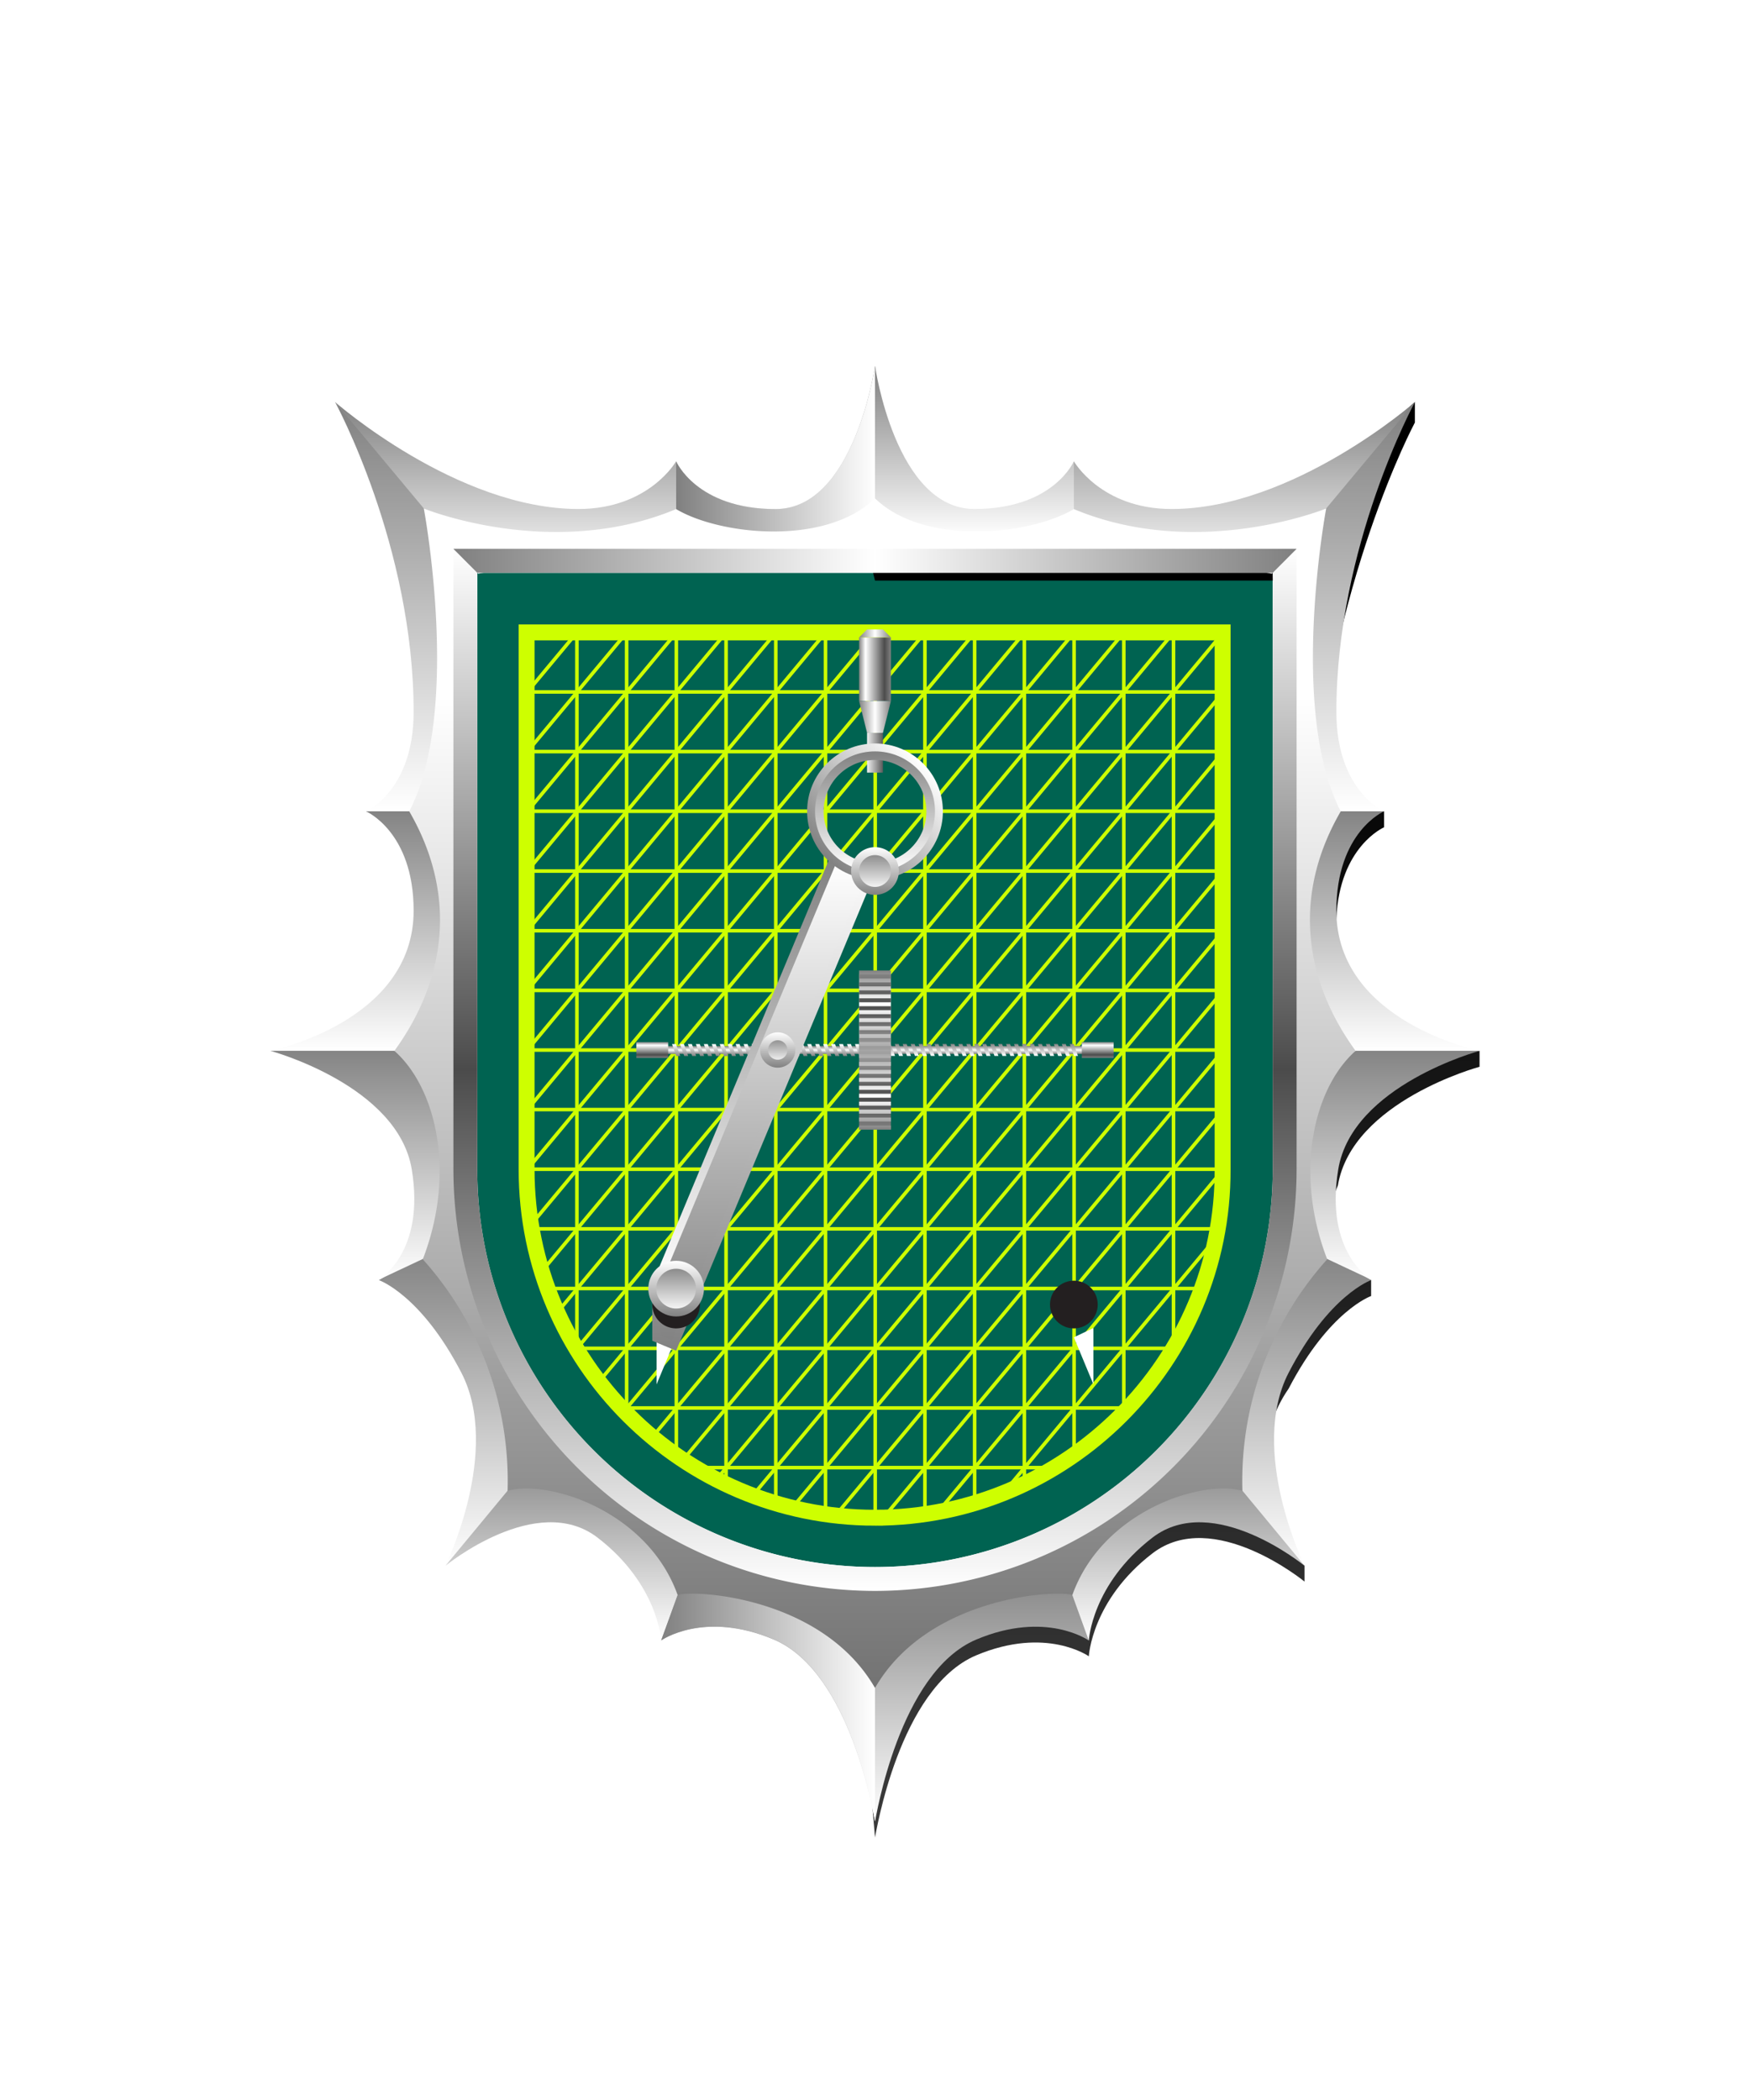 <svg xmlns="http://www.w3.org/2000/svg" xmlns:xlink="http://www.w3.org/1999/xlink" viewBox="0 0 220 264"><symbol id="fi197-a" viewBox="-0.2 -70 0.5 140"><path d="M0 70V-70" fill="none" stroke="#ceff00" stroke-width=".5"/></symbol><symbol id="fi197-e" viewBox="-19 -70 38 140"><use height="140" overflow="visible" transform="translate(18.75)" width=".5" x="-.2" xlink:href="#fi197-a" y="-70"/><use height="140" overflow="visible" transform="translate(12.5)" width=".5" x="-.2" xlink:href="#fi197-a" y="-70"/><use height="140" overflow="visible" transform="translate(6.25)" width=".5" x="-.2" xlink:href="#fi197-a" y="-70"/><use height="140" overflow="visible" width=".5" x="-.2" xlink:href="#fi197-a" y="-70"/><use height="140" overflow="visible" transform="translate(-6.25)" width=".5" x="-.2" xlink:href="#fi197-a" y="-70"/><use height="140" overflow="visible" transform="translate(-12.5)" width=".5" x="-.2" xlink:href="#fi197-a" y="-70"/><use height="140" overflow="visible" transform="translate(-18.75)" width=".5" x="-.2" xlink:href="#fi197-a" y="-70"/></symbol><symbol id="fi197-f" viewBox="-70 -26.5 140 53"><use height="140" overflow="visible" transform="rotate(90 -13.13 13.13)" width=".5" x="-.2" xlink:href="#fi197-a" y="-70"/><use height="140" overflow="visible" transform="rotate(90 -9.38 9.38)" width=".5" x="-.2" xlink:href="#fi197-a" y="-70"/><use height="140" overflow="visible" transform="rotate(90 -5.63 5.63)" width=".5" x="-.2" xlink:href="#fi197-a" y="-70"/><use height="140" overflow="visible" transform="rotate(90 -1.88 1.88)" width=".5" x="-.2" xlink:href="#fi197-a" y="-70"/><use height="140" overflow="visible" transform="rotate(90 1.88 -1.88)" width=".5" x="-.2" xlink:href="#fi197-a" y="-70"/><use height="140" overflow="visible" transform="rotate(90 5.63 -5.63)" width=".5" x="-.2" xlink:href="#fi197-a" y="-70"/><use height="140" overflow="visible" transform="rotate(90 9.38 -9.38)" width=".5" x="-.2" xlink:href="#fi197-a" y="-70"/><use height="140" overflow="visible" transform="rotate(90 13.13 -13.13)" width=".5" x="-.2" xlink:href="#fi197-a" y="-70"/></symbol><symbol id="fi197-d" viewBox="-88.7 -53.9 177.5 107.9"><use height="140" overflow="visible" transform="rotate(-39.8 21.87 -60.43)" width=".5" x="-.2" xlink:href="#fi197-a" y="-70"/><use height="140" overflow="visible" transform="rotate(-39.8 18.75 -51.8)" width=".5" x="-.2" xlink:href="#fi197-a" y="-70"/><use height="140" overflow="visible" transform="rotate(-39.8 15.62 -43.16)" width=".5" x="-.2" xlink:href="#fi197-a" y="-70"/><use height="140" overflow="visible" transform="rotate(-39.8 12.5 -34.53)" width=".5" x="-.2" xlink:href="#fi197-a" y="-70"/><use height="140" overflow="visible" transform="rotate(-39.8 9.37 -25.9)" width=".5" x="-.2" xlink:href="#fi197-a" y="-70"/><use height="140" overflow="visible" transform="rotate(-39.8 6.25 -17.27)" width=".5" x="-.2" xlink:href="#fi197-a" y="-70"/><use height="140" overflow="visible" transform="rotate(-39.8 3.12 -8.63)" width=".5" x="-.2" xlink:href="#fi197-a" y="-70"/><use height="140" overflow="visible" transform="rotate(-39.8 0 0)" width=".5" x="-.2" xlink:href="#fi197-a" y="-70"/><use height="140" overflow="visible" transform="rotate(-39.8 -3.12 8.63)" width=".5" x="-.2" xlink:href="#fi197-a" y="-70"/><use height="140" overflow="visible" transform="rotate(-39.8 -6.25 17.27)" width=".5" x="-.2" xlink:href="#fi197-a" y="-70"/><use height="140" overflow="visible" transform="rotate(-39.8 -9.37 25.9)" width=".5" x="-.2" xlink:href="#fi197-a" y="-70"/><use height="140" overflow="visible" transform="rotate(-39.8 -12.5 34.53)" width=".5" x="-.2" xlink:href="#fi197-a" y="-70"/><use height="140" overflow="visible" transform="rotate(-39.8 -15.62 43.16)" width=".5" x="-.2" xlink:href="#fi197-a" y="-70"/><use height="140" overflow="visible" transform="rotate(-39.8 -18.75 51.8)" width=".5" x="-.2" xlink:href="#fi197-a" y="-70"/><use height="140" overflow="visible" transform="rotate(-39.8 -21.87 60.43)" width=".5" x="-.2" xlink:href="#fi197-a" y="-70"/></symbol><path d="M60 72v75a50 50 0 0 0 50 50 50 50 0 0 0 50-50V72Z" fill="#006351"/><defs><path d="M110 190.8c-24.1 0-43.8-19.6-43.8-43.8V79.5h87.5V147c.1 24.1-19.6 43.8-43.7 43.8z" id="fi197-b"/></defs><clipPath id="fi197-c"><use overflow="visible" xlink:href="#fi197-b"/></clipPath><g clip-path="url(#fi197-c)"><use height="107.9" overflow="visible" transform="matrix(1 0 0 -1 65.2 133.28)" width="177.5" x="-88.7" xlink:href="#fi197-d" y="-53.9"/><use height="107.9" overflow="visible" transform="matrix(1 0 0 -1 152.7 140.78)" width="177.5" x="-88.7" xlink:href="#fi197-d" y="-53.9"/><use height="140" overflow="visible" transform="matrix(1 0 0 -1 110 132)" width=".5" x="-.2" xlink:href="#fi197-a" y="-70"/><use height="140" overflow="visible" transform="matrix(1 0 0 -1 85 132)" width="38" x="-19" xlink:href="#fi197-e" y="-70"/><use height="140" overflow="visible" transform="matrix(1 0 0 -1 135 132)" width="38" x="-19" xlink:href="#fi197-e" y="-70"/><use height="53" overflow="visible" transform="matrix(1 0 0 -1 110 105.77)" width="140" x="-70" xlink:href="#fi197-f" y="-26.5"/><use height="53" overflow="visible" transform="matrix(1 0 0 -1 110 165.77)" width="140" x="-70" xlink:href="#fi197-f" y="-26.5"/></g><path d="M110 190.8c-24.1 0-43.8-19.6-43.8-43.8V79.5h87.5V147c.1 24.1-19.6 43.8-43.7 43.8z" fill="none" stroke="#ceff00" stroke-width="2"/><defs><linearGradient gradientTransform="translate(16335 16387) rotate(180)" gradientUnits="userSpaceOnUse" id="h6-a" x1="16334.5" x2="16334.5" y1="16384" y2="16387"><stop offset="0" stop-color="#818181"/><stop offset="1" stop-color="#fff"/></linearGradient><linearGradient gradientTransform="matrix(1, 0, 0, 1, 0, 0)" id="h6-b" x1="15.9" x2="15.9" xlink:href="#h6-a" y1="61.38" y2="0.46"/><linearGradient gradientTransform="matrix(1, 0, 0, 1, 0, 0)" id="h6-c" x1="15.98" x2="15.98" xlink:href="#h6-a" y1="62.03" y2="0"/><linearGradient gradientUnits="userSpaceOnUse" id="h6-d" x1="2" x2="2" y1="25.23" y2="23.23"><stop offset="0" stop-color="#818181"/><stop offset="0.2" stop-color="#4c4c4c"/><stop offset="0.8" stop-color="#fff"/><stop offset="1" stop-color="#818181"/></linearGradient><linearGradient gradientTransform="matrix(1, 0, 0, 1, 0, 0)" id="h6-e" x1="13.6" x2="13.6" xlink:href="#h6-a" y1="53.73" y2="0.46"/><linearGradient gradientTransform="matrix(1, 0, 0, 1, 0, 0)" id="h6-f" x1="13.6" x2="13.6" xlink:href="#h6-a" y1="0.27" y2="53.92"/><linearGradient gradientTransform="matrix(1, 0, 0, 1, 0, 0)" id="h6-g" x1="5" x2="5" xlink:href="#h6-a" y1="51.23" y2="57.23"/><linearGradient gradientTransform="matrix(1, 0, 0, 1, 0, 0)" id="h6-h" x1="5" x2="5" xlink:href="#h6-a" y1="57.73" y2="50.73"/><linearGradient gradientTransform="matrix(1, 0, 0, 1, 0, 0)" id="h6-i" x1="17.77" x2="17.77" xlink:href="#h6-a" y1="22.51" y2="25.95"/><linearGradient gradientTransform="matrix(1, 0, 0, 1, 0, 0)" id="h6-j" x1="17.77" x2="17.77" xlink:href="#h6-a" y1="26.45" y2="22.01"/><filter id="h6-k" name="shadow"><feDropShadow dx="0" dy="2" stdDeviation="0"/></filter><linearGradient gradientUnits="userSpaceOnUse" id="h6-l" x1="110" x2="110" y1="131.5" y2="132.5"><stop offset="0" stop-color="#818181"/><stop offset="0.5" stop-color="#fff"/><stop offset="1" stop-color="#818181"/></linearGradient><linearGradient id="h6-m" x1="110" x2="110" xlink:href="#h6-d" y1="142" y2="122"/><linearGradient id="h6-n" x1="110" x2="110" xlink:href="#h6-d" y1="122.5" y2="142"/><linearGradient id="h6-o" x1="112" x2="108" xlink:href="#h6-d" y1="88.63" y2="88.63"/><linearGradient id="h6-p" x1="108" x2="112" xlink:href="#h6-l" y1="85.63" y2="85.63"/><linearGradient gradientTransform="matrix(1, 0, 0, 1, 0, 0)" id="h6-q" x1="103.97" x2="116.03" xlink:href="#h6-a" y1="108.03" y2="95.97"/><linearGradient gradientTransform="matrix(1, 0, 0, 1, 0, 0)" id="h6-r" x1="110" x2="110" xlink:href="#h6-a" y1="94.46" y2="109.54"/><linearGradient gradientTransform="matrix(1, 0, 0, 1, 0, 0)" id="h6-s" x1="110" x2="110" xlink:href="#h6-a" y1="107" y2="112"/><linearGradient gradientTransform="matrix(1, 0, 0, 1, 0, 0)" id="h6-t" x1="110" x2="110" xlink:href="#h6-a" y1="112.5" y2="106.5"/><symbol id="h6-v" viewBox="0 0 1 3"><line fill="none" stroke="url(#h6-a)" x1="0.5" x2="0.5" y1="3"/></symbol><symbol id="h6-u" viewBox="0 0 25.51 3.17"><use height="3" transform="matrix(0.5, 0, 0.18, 1, 0.24, 0.09)" width="1" xlink:href="#h6-v"/><use height="3" transform="matrix(0.5, 0, 0.18, 1, 1.24, 0.09)" width="1" xlink:href="#h6-v"/><use height="3" transform="matrix(0.5, 0, 0.18, 1, 2.24, 0.09)" width="1" xlink:href="#h6-v"/><use height="3" transform="matrix(0.5, 0, 0.18, 1, 3.24, 0.09)" width="1" xlink:href="#h6-v"/><use height="3" transform="matrix(0.5, 0, 0.18, 1, 4.24, 0.09)" width="1" xlink:href="#h6-v"/><use height="3" transform="matrix(0.5, 0, 0.18, 1, 5.24, 0.09)" width="1" xlink:href="#h6-v"/><use height="3" transform="matrix(0.5, 0, 0.18, 1, 6.24, 0.09)" width="1" xlink:href="#h6-v"/><use height="3" transform="matrix(0.5, 0, 0.18, 1, 7.24, 0.09)" width="1" xlink:href="#h6-v"/><use height="3" transform="matrix(0.5, 0, 0.18, 1, 8.24, 0.09)" width="1" xlink:href="#h6-v"/><use height="3" transform="matrix(0.5, 0, 0.18, 1, 9.24, 0.09)" width="1" xlink:href="#h6-v"/><use height="3" transform="matrix(0.5, 0, 0.18, 1, 10.24, 0.09)" width="1" xlink:href="#h6-v"/><use height="3" transform="matrix(0.5, 0, 0.18, 1, 11.24, 0.09)" width="1" xlink:href="#h6-v"/><use height="3" transform="matrix(0.5, 0, 0.18, 1, 12.24, 0.09)" width="1" xlink:href="#h6-v"/><use height="3" transform="matrix(0.5, 0, 0.18, 1, 13.24, 0.09)" width="1" xlink:href="#h6-v"/><use height="3" transform="matrix(0.5, 0, 0.18, 1, 14.24, 0.09)" width="1" xlink:href="#h6-v"/><use height="3" transform="matrix(0.5, 0, 0.18, 1, 15.24, 0.09)" width="1" xlink:href="#h6-v"/><use height="3" transform="matrix(0.5, 0, 0.18, 1, 16.24, 0.09)" width="1" xlink:href="#h6-v"/><use height="3" transform="matrix(0.5, 0, 0.18, 1, 17.24, 0.09)" width="1" xlink:href="#h6-v"/><use height="3" transform="matrix(0.5, 0, 0.18, 1, 18.24, 0.09)" width="1" xlink:href="#h6-v"/><use height="3" transform="matrix(0.5, 0, 0.18, 1, 19.24, 0.09)" width="1" xlink:href="#h6-v"/><use height="3" transform="matrix(0.5, 0, 0.18, 1, 20.24, 0.09)" width="1" xlink:href="#h6-v"/><use height="3" transform="matrix(0.5, 0, 0.18, 1, 21.24, 0.09)" width="1" xlink:href="#h6-v"/><use height="3" transform="matrix(0.5, 0, 0.18, 1, 22.24, 0.09)" width="1" xlink:href="#h6-v"/><use height="3" transform="matrix(0.5, 0, 0.18, 1, 23.24, 0.09)" width="1" xlink:href="#h6-v"/><use height="3" transform="matrix(0.5, 0, 0.18, 1, 24.24, 0.09)" width="1" xlink:href="#h6-v"/></symbol><symbol id="h6-bu" viewBox="0 0 29.96 66.27"><polyline fill="#fff" points="5 60.35 2.54 66.27 2.54 59.18"/><polyline fill="url(#h6-b)" points="24.69 0.46 29.31 2.38 4.73 61.38 2.5 60.45 2.5 53.73" stroke="url(#h6-c)"/><rect fill="url(#h6-d)" height="2" width="4" y="23.23"/><line fill="url(#h6-e)" stroke="url(#h6-f)" x1="2.5" x2="24.69" y1="53.73" y2="0.46"/><circle cx="5" cy="56.23" fill="#231f20" r="3"/><circle cx="5" cy="54.23" fill="url(#h6-g)" r="3" stroke="url(#h6-h)"/><circle cx="17.77" cy="24.23" fill="url(#h6-i)" r="1.72" stroke="url(#h6-j)"/></symbol></defs><g filter="url(#h6-k)"><rect fill="url(#h6-l)" height="1" width="56" x="82" y="131.5"/><use height="3.17" transform="translate(84.24 131.21) scale(1 0.5)" width="25.51" xlink:href="#h6-u"/><use height="3.17" transform="translate(135.76 132.79) rotate(180) scale(1 0.5)" width="25.51" xlink:href="#h6-u"/><use height="66.27" transform="translate(80 107.77)" width="29.96" xlink:href="#h6-bu"/><rect fill="url(#h6-m)" height="20" width="4" x="108" y="122"/><path d="M108,122.75h4m-4,1h4m-4,1h4m-4,1h4m-4,1h4m-4,1h4m-4,1h4m-4,1h4m-4,1h4m-4,1h4m-4,1h4m-4,1h4m-4,1h4m-4,1h4m-4,1h4m-4,1h4m-4,1h4m-4,1h4m-4,1h4m-4,1h4" fill="none" stroke="url(#h6-n)" stroke-width="0.5"/><use height="66.27" transform="matrix(-1, 0, 0, 1, 140, 107.77)" width="29.96" xlink:href="#h6-bu"/><path d="M111,97.13h-2v-5h2Zm-3-17v8h4v-8Z" fill="url(#h6-o)"/><path d="M112,88.13l-1,4h-2l-1-4Zm-1-9h-2l-1,1h4Z" fill="url(#h6-p)"/><circle cx="110" cy="102" fill="none" r="8" stroke="url(#h6-q)" stroke-width="1.07"/><circle cx="110" cy="102" fill="none" r="7" stroke="url(#h6-r)" stroke-width="1.08"/><circle cx="110" cy="109.5" fill="url(#h6-s)" r="2.5" stroke="url(#h6-t)"/></g><defs><linearGradient id="fr1-b" x1="0" x2="0" y1="0" y2="1"><stop offset="0" stop-color="gray"/><stop offset="1" stop-color="#fff"/></linearGradient><linearGradient gradientUnits="userSpaceOnUse" id="fr1-a" x1="64.42" x2="64.42" y1="110.39" y2="110.39"><stop offset="0"/><stop offset="1" stop-color="#4b4b4b"/></linearGradient><linearGradient id="fr1-c" x1="39.01" x2="39.01" xlink:href="#fr1-a" y1="29.99" y2="223.34"/><linearGradient id="fr1-e" x1="110" x2="85" xlink:href="#fr1-b" y1="56.74" y2="56.74"/><linearGradient id="fr1-g" x1="0" x2="1" xlink:href="#fr1-b" y1="0" y2="0"/><linearGradient id="fr1-h" x1="0" x2="1" xlink:href="#fr1-b" y1="0" y2="0"/><linearGradient gradientUnits="userSpaceOnUse" id="fr1-i" x1="110" x2="110" y1="87.5" y2="247.73"><stop offset="0" stop-color="#fff"/><stop offset="1" stop-color="#4b4b4b"/></linearGradient><linearGradient gradientUnits="userSpaceOnUse" id="fr1-j" x1="110" x2="110" y1="69" y2="200"><stop offset="0" stop-color="#fff"/><stop offset=".5" stop-color="#4b4b4b"/><stop offset="1" stop-color="#fff"/></linearGradient><linearGradient gradientUnits="userSpaceOnUse" id="fr1-k" x1="57" x2="163" y1="70.5" y2="70.5"><stop offset="0" stop-color="gray"/><stop offset=".5" stop-color="#fff"/><stop offset="1" stop-color="gray"/></linearGradient><symbol id="fr1-d" viewBox="0 0 78.01 180.47"><path d="M64.42 110.39z" fill="url(#fr1-a)"/><path d="M78 83.57v-2s-20.5-.11-18-16.64c.4-9.07 6-11.47 6-11.47v-2h-8.9c2-28.77 12.77-48.88 12.77-48.88V0S54.58 14.45 39.29 14.45H0l2 8h51v74c0 27.61-23.39 51-51 51l-2 9.72 2 23.29c.11-.41 3-18.79 12.72-22.9 8.79-3.7 14.16.12 14.16.12s.36-7.07 8-12.94S56 148.29 56 148.29v-2s-9.37-11.61-2-22.26c5.1-9.82 10.37-11.64 10.37-11.64v-2c-.15-.09-8.39-2-4.18-11.91C62 87.88 78 83.57 78 83.57Z" fill="url(#fr1-c)"/></symbol><symbol id="fr1-f" viewBox="0 0 77.01 183.03"><path d="m25.71 150.5 2.17 9.75s-5.37-3.83-14.16-.12C4 164.24 1.11 182.62 1 183l-1-27Z" fill="url(#fr1-b)"/><path d="M44.53 136.05 24.71 151.5l3.17 8.75s.36-7.07 8-12.94S55 150.85 55 150.85Z" fill="url(#fr1-b)"/><path d="M55.76 110.34 44 137.56l11 13.29s-7.08-14.45-2-24.27 10.37-11.64 10.37-11.64Z" fill="url(#fr1-b)"/><path d="m55 85.12 22 1S61 90.43 59.24 101s4.18 13.9 4.18 13.9l-7.66-3.6Z" fill="url(#fr1-b)"/><path d="M65 56s-6 2.56-6 12.5c0 14 18 17.61 18 17.61H55V55Z" fill="url(#fr1-b)"/><path d="M68.88 4.55S59 22.63 59 43.51C59 53.45 65 56 65 56H53.74l-2.83-30.87Z" fill="url(#fr1-b)"/><path d="M38.29 18C53.58 18 68.88 4.55 68.88 4.55l-18 21.58L25 21l1-9s3.41 6 12.29 6Z" fill="url(#fr1-b)"/><path d="M13.5 18c9.94 0 12.5-6 12.5-6v9.5l-26-.72L1 0s2.56 18 12.5 18Z" fill="url(#fr1-b)"/></symbol></defs><path d="M0 0h220v264H0z" fill="none"/><use height="180.47" transform="translate(108 50.54)" width="78.01" xlink:href="#fr1-d"/><use height="180.47" transform="matrix(-1 0 0 1 112 50.54)" width="78.01" xlink:href="#fr1-d"/><path d="M97.5 64C87.56 64 85 58 85 58v9.5l25-.73V46s-2.56 18-12.5 18Z" fill="url(#fr1-e)"/><use height="183.03" transform="matrix(-1 0 0 1 111 45.99)" width="77.01" xlink:href="#fr1-f"/><use height="183.03" transform="translate(109 45.99)" width="77.01" xlink:href="#fr1-f"/><path d="M97.5 64C87.56 64 85 58 85 58v9.5l25-.73V46s-2.56 18-12.5 18Z" fill="url(#fr1-g)"/><path d="M85.67,199.21l-2.55,7s5.37-3.82,14.16-.12c9.76,4.12,12.61,22.5,12.72,22.9V201.94Z" fill="url(#fr1-h)"/><path d="M170.42 132.11c-6.89-9.49-7.66-20.13-1.87-30.11-6.6-12.68-1.83-38.07-1.83-38.07S150.59 70.52 135 64c-5.46 3.26-18.75 4.7-25-1.35-6.25 6.05-19.54 4.61-25 1.35-15.59 6.52-31.72-.07-31.72-.07s4.77 25.39-1.83 38.07c5.79 10 5 20.62-1.87 30.11 5.11 4.49 7.86 15.07 3.57 26.2a41.69 41.69 0 0 1 10.66 29.11c5.07-1.46 17.59 2.48 21.38 13.1 1.9-.68 18.13.11 24.81 11.68 6.68-11.57 22.91-12.36 24.81-11.68 3.79-10.62 16.31-14.56 21.38-13.1a41.69 41.69 0 0 1 10.66-29.11c-4.29-11.13-1.54-21.71 3.57-26.2ZM161 147a51 51 0 0 1-102 0V71h102Z" fill="url(#fr1-i)"/><path d="M110 198.5A51.55 51.55 0 0 1 58.5 147V70.5h103V147a51.55 51.55 0 0 1-51.5 51.5Z" fill="none" stroke="url(#fr1-j)" stroke-width="3"/><path d="m57 69 3 3.01h100l3-3.01H57z" fill="url(#fr1-k)"/></svg>